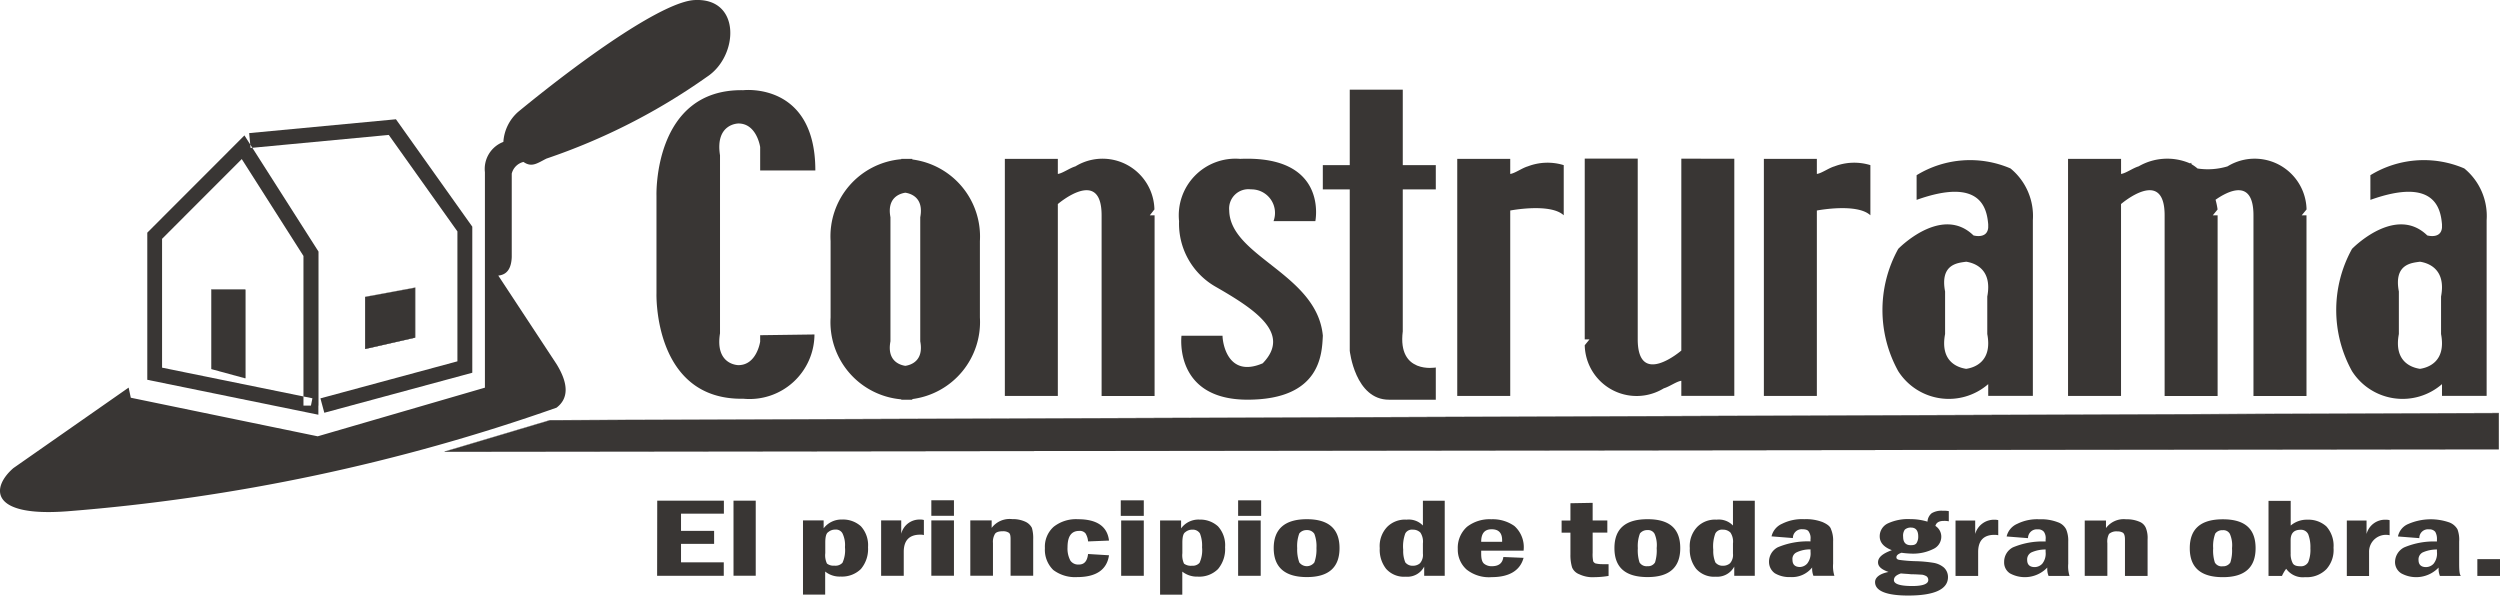 <svg xmlns="http://www.w3.org/2000/svg" width="74.26" height="17.692" viewBox="0 0 74.26 17.692"><g transform="translate(567 11228.605)"><path d="M81.7,461.581l4.4-1.19v-4.339l-2.268-3.19-4.36.411.042.441,4.105-.387,2.039,2.866v3.859l-4.069,1.1.115.427Zm-.393-.214.044-.217-.044.217h-.222v-4.445l-1.833-2.878-2.367,2.369v3.827l4.466.91-.044.217h.221v.271L76.446,460.6V456.23l2.886-2.889,2.2,3.451v4.575Z" transform="translate(-639.071 -11677.924)" fill="#393634" fill-rule="evenodd"/><path d="M78.348,460.283v-2.355h1.008v2.629Z" transform="translate(-639.071 -11677.924)" fill="#393634" fill-rule="evenodd"/><path d="M78.348,460.283h0v-2.351h1v2.62l-1-.273v0h0v0l1.013.275v-2.638H78.344v2.362h0Z" transform="translate(-639.071 -11677.924)" fill="#393634" fill-rule="evenodd"/><path d="M82.916,458.14l1.481-.274v1.483l-1.481.337Z" transform="translate(-639.071 -11677.924)" fill="#393634" fill-rule="evenodd"/><path d="M82.916,458.14v0l1.477-.274v1.475l-1.473.335v-1.54h0v0h0v1.55l1.489-.338v-1.491l-1.489.276v0Z" transform="translate(-639.071 -11677.924)" fill="#393634" fill-rule="evenodd"/><path d="M75.892,460.832l-3.424,2.392c-.66.573-.722,1.457,1.594,1.283a57.212,57.212,0,0,0,14.54-3.078c.361-.273.361-.71,0-1.295l-1.73-2.629c.261-.025.386-.212.4-.548v-2.48a.472.472,0,0,1,.348-.348c.249.174.411.037.685-.1a18.521,18.521,0,0,0,4.768-2.43c.934-.61,1.021-2.342-.361-2.279-.884.037-3.112,1.569-5.241,3.314a1.3,1.3,0,0,0-.448.9.858.858,0,0,0-.548.9v6.4l-4.967,1.445-5.552-1.146Z" transform="translate(-639.071 -11677.924)" fill="#393634" fill-rule="evenodd"/><path d="M85.269,462.738l61.024-.075v-1.072l-57.887.212Z" transform="translate(-639.071 -11677.924)" fill="#393634" fill-rule="evenodd"/><path d="M85.269,462.738v0l61.028-.075v-1.08l-57.891.212-3.138.935v.007l3.136-.934,57.882-.212v1.064l-61.02.075Z" transform="translate(-639.071 -11677.924)" fill="#393634" fill-rule="evenodd"/><path d="M145.658,465.927h.673v.5h-.673v-.5Zm-1.2-.286a1.036,1.036,0,0,0-.423.087.233.233,0,0,0-.124.224c0,.138.074.212.223.212a.311.311,0,0,0,.224-.1.481.481,0,0,0,.1-.349v-.074Zm-.523-.337-.635-.05a.512.512,0,0,1,.312-.373,1.671,1.671,0,0,1,1.195-.05.464.464,0,0,1,.261.212.875.875,0,0,1,.05.361v.66c0,.2.012.324.05.362h-.622a.557.557,0,0,1-.038-.249.922.922,0,0,1-1.108.174.394.394,0,0,1-.187-.337.494.494,0,0,1,.274-.436,2.27,2.27,0,0,1,.971-.174v-.062a.416.416,0,0,0-.05-.225.219.219,0,0,0-.186-.074.256.256,0,0,0-.287.261Zm-2.154-.523h.586v.4a.567.567,0,0,1,.573-.424.415.415,0,0,1,.112.013v.448a.5.5,0,0,0-.61.5v.711h-.661v-1.645Zm-1.667.959a.579.579,0,0,0,.062.312c.037.062.112.087.224.087a.242.242,0,0,0,.236-.125.982.982,0,0,0,.063-.411,1.073,1.073,0,0,0-.063-.411.235.235,0,0,0-.224-.137c-.2,0-.3.1-.3.312v.373Zm-.66-1.544h.66v.734a.736.736,0,0,1,.5-.174.791.791,0,0,1,.56.2.86.86,0,0,1,.212.635.851.851,0,0,1-.212.635.816.816,0,0,1-.634.237.606.606,0,0,1-.56-.249,1.041,1.041,0,0,0-.125.212h-.4V464.2Zm-1.083,1.407a.846.846,0,0,0-.063-.423.217.217,0,0,0-.212-.112.257.257,0,0,0-.223.1,1.051,1.051,0,0,0-.062.436,1.16,1.16,0,0,0,.05.424.232.232,0,0,0,.235.112.252.252,0,0,0,.225-.112,1.182,1.182,0,0,0,.05-.424Zm.7,0q0,.861-.972.86c-.659,0-.983-.286-.983-.86s.324-.859.983-.859.972.286.972.859Zm-5.079-.822h.635v.224a.655.655,0,0,1,.6-.261.947.947,0,0,1,.4.075.337.337,0,0,1,.186.186.8.8,0,0,1,.05.337v1.084h-.672v-1.084c0-.112-.025-.175-.063-.2a.3.3,0,0,0-.161-.038.329.329,0,0,0-.249.075.477.477,0,0,0-.05.274v.972h-.672v-1.645Zm-1.158.86a1.036,1.036,0,0,0-.423.087.234.234,0,0,0-.125.224c0,.138.075.212.225.212a.312.312,0,0,0,.223-.1.48.48,0,0,0,.1-.349v-.074Zm-.523-.337-.635-.05a.541.541,0,0,1,.311-.373,1.328,1.328,0,0,1,.66-.137,1.371,1.371,0,0,1,.548.087.433.433,0,0,1,.249.212.857.857,0,0,1,.062.361v.66a.954.954,0,0,0,.038.362h-.623a.575.575,0,0,1-.037-.249.922.922,0,0,1-1.108.174.382.382,0,0,1-.174-.337.481.481,0,0,1,.261-.436,2.267,2.267,0,0,1,.971-.174v-.062a.33.33,0,0,0-.05-.225.219.219,0,0,0-.187-.074.261.261,0,0,0-.286.261Zm-2.153-.523h.584v.4a.579.579,0,0,1,.573-.424.367.367,0,0,1,.112.013v.448a.44.44,0,0,0-.112-.012c-.324,0-.485.174-.485.51v.711h-.672v-1.645Zm-1.619,1.57c-.149.05-.211.112-.211.2,0,.112.174.175.547.175.312,0,.473-.063.473-.175a.135.135,0,0,0-.049-.112.375.375,0,0,0-.137-.05c-.05,0-.162-.012-.324-.012-.1-.013-.2-.013-.3-.025Zm.511-1.1c0-.174-.075-.261-.212-.261a.261.261,0,0,0-.187.062.314.314,0,0,0-.049.212c0,.162.074.249.224.249.087,0,.137-.012.174-.062a.355.355,0,0,0,.05-.2Zm.908-.747v.3a.621.621,0,0,0-.149-.012c-.137,0-.224.049-.249.149a.377.377,0,0,1,.175.324.4.4,0,0,1-.237.361,1.337,1.337,0,0,1-.635.138,2.715,2.715,0,0,1-.311-.026c-.1.037-.15.075-.15.138,0,.037.025.062.087.074a4.28,4.28,0,0,0,.474.038,3.883,3.883,0,0,1,.547.05.645.645,0,0,1,.3.137.383.383,0,0,1,.124.286c0,.361-.4.548-1.182.548-.648,0-.984-.137-.984-.4,0-.137.137-.249.4-.3-.212-.076-.312-.162-.312-.287,0-.149.138-.261.411-.361-.236-.088-.361-.225-.361-.412a.421.421,0,0,1,.249-.386,1.42,1.42,0,0,1,.66-.124,1.735,1.735,0,0,1,.51.075.349.349,0,0,1,.125-.25.564.564,0,0,1,.324-.074.847.847,0,0,1,.186.012Zm-4.108,1.134a.924.924,0,0,0-.411.087.215.215,0,0,0-.124.224c0,.138.074.212.224.212a.308.308,0,0,0,.212-.1.485.485,0,0,0,.1-.349v-.074Zm-.523-.337-.634-.05a.541.541,0,0,1,.311-.373,1.323,1.323,0,0,1,.66-.137,1.365,1.365,0,0,1,.547.087c.137.062.224.125.249.212a.842.842,0,0,1,.062.361v.66a.954.954,0,0,0,.038.362h-.623a.575.575,0,0,1-.037-.249.765.765,0,0,1-.647.286.839.839,0,0,1-.461-.112.413.413,0,0,1-.174-.337.481.481,0,0,1,.261-.436,2.27,2.27,0,0,1,.971-.174v-.062a.33.33,0,0,0-.05-.225c-.024-.049-.087-.074-.186-.074a.261.261,0,0,0-.287.261Zm-1.78.162a.485.485,0,0,0-.074-.323.306.306,0,0,0-.225-.088.226.226,0,0,0-.224.112,1.1,1.1,0,0,0-.062.487.885.885,0,0,0,.062.373.272.272,0,0,0,.224.1.313.313,0,0,0,.212-.074.373.373,0,0,0,.087-.286v-.3Zm0-1.27h.648v2.23h-.61v-.274a.572.572,0,0,1-.548.3.708.708,0,0,1-.585-.236.916.916,0,0,1-.187-.611.823.823,0,0,1,.224-.635.744.744,0,0,1,.573-.212.582.582,0,0,1,.485.174V464.2Zm-2.266,1.407a.849.849,0,0,0-.062-.423.217.217,0,0,0-.211-.112.273.273,0,0,0-.224.1,1.046,1.046,0,0,0-.063.436,1.182,1.182,0,0,0,.05.424.246.246,0,0,0,.237.112.238.238,0,0,0,.224-.112,1.187,1.187,0,0,0,.049-.424Zm.7,0q0,.861-.971.86c-.66,0-.984-.286-.984-.86s.324-.859.984-.859.971.286.971.859Zm-3.262-1.333.66-.012v.523h.436v.362h-.436v.6a1,1,0,0,0,.012.225c0,.037.025.062.063.087a.825.825,0,0,0,.211.025h.187v.349a2.606,2.606,0,0,1-.411.037.924.924,0,0,1-.461-.087.371.371,0,0,1-.211-.2,1.249,1.249,0,0,1-.05-.387v-.647h-.262v-.362h.262v-.511Zm-2.029,1.146v-.049c0-.212-.1-.324-.311-.324s-.311.124-.311.373Zm.634.262h-1.256v.088c0,.149.024.248.086.3a.349.349,0,0,0,.225.075c.212,0,.323-.087.348-.274l.6.025c-.1.374-.422.573-.945.573a1.068,1.068,0,0,1-.747-.225.79.79,0,0,1-.262-.61.836.836,0,0,1,.274-.66,1.094,1.094,0,0,1,.722-.224,1.115,1.115,0,0,1,.685.2.843.843,0,0,1,.273.735Zm-2.987-.212a.491.491,0,0,0-.074-.323.306.306,0,0,0-.225-.088.225.225,0,0,0-.224.112,1.11,1.11,0,0,0-.062.487.885.885,0,0,0,.062.373.272.272,0,0,0,.224.1.313.313,0,0,0,.212-.074.373.373,0,0,0,.087-.286v-.3Zm0-1.27h.648v2.23h-.61v-.274a.562.562,0,0,1-.549.3.707.707,0,0,1-.584-.236.916.916,0,0,1-.187-.611.823.823,0,0,1,.224-.635.743.743,0,0,1,.572-.212.583.583,0,0,1,.486.174V464.2Zm-3.162,1.407a1.034,1.034,0,0,0-.062-.423.251.251,0,0,0-.224-.112.272.272,0,0,0-.224.1,1.068,1.068,0,0,0-.062.436,1.126,1.126,0,0,0,.062.424.28.28,0,0,0,.448,0,1.126,1.126,0,0,0,.062-.424Zm.685,0q0,.861-.971.86c-.648,0-.984-.286-.984-.86s.336-.859.984-.859.971.286.971.859Zm-3.012-.822h.671v1.645h-.671v-1.645Zm.684-.137h-.684v-.461h.684v.461Zm-2.34,1.109a.585.585,0,0,0,.049.311.335.335,0,0,0,.237.062.266.266,0,0,0,.224-.086.9.9,0,0,0,.075-.462.989.989,0,0,0-.063-.411.249.249,0,0,0-.224-.112.311.311,0,0,0-.211.075c-.062.037-.087.149-.087.311v.312Zm-.66-.972h.622v.237a.635.635,0,0,1,.548-.262.784.784,0,0,1,.548.2.832.832,0,0,1,.211.622.919.919,0,0,1-.211.648.787.787,0,0,1-.6.224.7.7,0,0,1-.46-.149v.685h-.66v-2.2Zm-1.158,0h.672v1.645h-.672v-1.645Zm.672-.137h-.684v-.461h.684v.461Zm-1.033.735-.622.025a.529.529,0,0,0-.075-.237.218.218,0,0,0-.187-.075c-.236,0-.348.162-.348.486a.751.751,0,0,0,.087.4.282.282,0,0,0,.249.113c.162,0,.249-.1.274-.313l.622.038c-.062.423-.373.648-.946.648a1.074,1.074,0,0,1-.71-.212.837.837,0,0,1-.248-.648.791.791,0,0,1,.261-.635,1.069,1.069,0,0,1,.722-.224c.56,0,.871.212.921.635Zm-4.121-.6h.635v.224a.666.666,0,0,1,.61-.261.882.882,0,0,1,.386.075.408.408,0,0,1,.2.186,1.1,1.1,0,0,1,.038.337v1.084h-.672v-1.084c0-.112-.013-.175-.063-.2a.3.3,0,0,0-.161-.038c-.125,0-.2.025-.237.075a.46.46,0,0,0-.062.274v.972h-.673v-1.645Zm-1.157,0h.672v1.645h-.672v-1.645Zm.672-.137h-.672v-.461h.672v.461Zm-2.166.137h.6v.4a.556.556,0,0,1,.561-.424.333.333,0,0,1,.112.013v.448a.359.359,0,0,0-.112-.012c-.324,0-.486.174-.486.51v.711h-.672v-1.645Zm-1.656.972a.573.573,0,0,0,.05.311.318.318,0,0,0,.224.062.279.279,0,0,0,.237-.086.9.9,0,0,0,.074-.462.8.8,0,0,0-.074-.411.218.218,0,0,0-.212-.112.311.311,0,0,0-.211.075c-.063.037-.088.149-.088.311v.312Zm-.659-.972h.61v.237a.664.664,0,0,1,.547-.262.792.792,0,0,1,.56.2.833.833,0,0,1,.212.622.92.92,0,0,1-.212.648.8.8,0,0,1-.6.224.682.682,0,0,1-.461-.149v.685h-.659v-2.2Zm-2.067-.585h.66v2.23h-.66V464.2Zm-2.266,0h1.98v.386H92.3v.51h.983v.387H92.3v.548h1.27v.4h-1.98Z" transform="translate(-639.071 -11677.924)" fill="#393634" fill-rule="evenodd"/><path d="M94.651,459.465s-.1.7-.646.7c0,0-.7,0-.547-.944v-5.29c-.149-.944.547-.944.547-.944.546,0,.646.7.646.7v.695H96.29c0-2.633-2.136-2.384-2.136-2.384-2.683-.05-2.583,3.129-2.583,3.129v2.906s-.1,3.18,2.583,3.13a1.928,1.928,0,0,0,2.11-1.909l-1.613.022Z" transform="translate(-639.071 -11677.924)" fill="#393634" fill-rule="evenodd"/><path d="M98.963,460.186c-.164-.025-.553-.145-.442-.73v-3.683c-.111-.585.278-.705.442-.73.165.025.554.145.443.73v3.683c.111.585-.278.705-.443.73Zm2.215-1.767V456.48a2.308,2.308,0,0,0-2.008-2.424l0-.018c-.073,0-.143,0-.212,0-.038,0-.076,0-.115,0v.01a2.3,2.3,0,0,0-2.1,2.432v2.269a2.3,2.3,0,0,0,2.1,2.432v.011l.115,0c.069,0,.139,0,.212,0l0-.019a2.308,2.308,0,0,0,2.008-2.424Z" transform="translate(-639.071 -11677.924)" fill="#393634" fill-rule="evenodd"/><path d="M106.362,455.54a1.541,1.541,0,0,0-2.347-1.279c-.169.049-.381.206-.522.225v-.448h-1.574v7.042h1.574v-5.7s1.3-1.118,1.3.335v5.366h1.574v-5.366h-.142Z" transform="translate(-639.071 -11677.924)" fill="#393634" fill-rule="evenodd"/><path d="M140.585,455.54a1.541,1.541,0,0,0-2.348-1.279,2.039,2.039,0,0,1-.891.063,1.23,1.23,0,0,0-.175-.125.243.243,0,0,1-.014-.048l-.03.023a1.7,1.7,0,0,0-1.531.087c-.168.049-.38.206-.521.225v-.448H133.5v7.042h1.574v-5.7s1.295-1.118,1.295.335v5.366h1.574v-5.366H137.8l.142-.174a2.259,2.259,0,0,0-.06-.289c.35-.245,1.126-.662,1.126.463v5.366h1.575v-5.366h-.142Z" transform="translate(-639.071 -11677.924)" fill="#393634" fill-rule="evenodd"/><path d="M122.013,454.032v5.7s-1.295,1.118-1.295-.336v-5.365h-1.574V459.4h.142l-.142.174a1.542,1.542,0,0,0,2.348,1.28c.168-.049.38-.206.521-.224v.447h1.574v-7.042Z" transform="translate(-639.071 -11677.924)" fill="#393634" fill-rule="evenodd"/><path d="M117.452,454.261c-.169.049-.381.206-.521.225v-.448h-1.574v7.042h1.574v-5.508s1.192-.23,1.589.142v-1.49A1.638,1.638,0,0,0,117.452,454.261Z" transform="translate(-639.071 -11677.924)" fill="#393634" fill-rule="evenodd"/><path d="M126.561,454.261c-.17.049-.381.206-.522.225v-.448h-1.574v7.042h1.574v-5.508s1.192-.23,1.59.142v-1.49A1.638,1.638,0,0,0,126.561,454.261Z" transform="translate(-639.071 -11677.924)" fill="#393634" fill-rule="evenodd"/><path d="M113.739,454.944h.981v-.72h-.981v-2.242h-1.575v2.242h-.8v.72h.8v4.794s.156,1.454,1.165,1.454h1.391v-.957s-1.143.211-.981-1.074Z" transform="translate(-639.071 -11677.924)" fill="#393634" fill-rule="evenodd"/><path d="M109.9,455.888h1.242s.4-1.962-2.235-1.85a1.683,1.683,0,0,0-1.813,1.85,2.154,2.154,0,0,0,1.068,1.938c1.167.67,2.285,1.391,1.416,2.285-1.044.447-1.193-.621-1.193-.82h-1.219s-.242,1.9,1.962,1.9,2.208-1.4,2.237-1.9c-.173-1.838-2.756-2.347-2.781-3.719a.573.573,0,0,1,.645-.628A.7.7,0,0,1,109.9,455.888Z" transform="translate(-639.071 -11677.924)" fill="#393634" fill-rule="evenodd"/><path d="M130.475,460.275c-.233-.035-.785-.2-.627-1.034v-1.263c-.158-.829.394-.85.627-.885.232.035.784.205.626,1.034v1.114c.158.829-.394,1-.626,1.034Zm1.317-5.952a3.041,3.041,0,0,0-2.79.2v.733c1.913-.683,2.087.26,2.127.728v.094c-.029.352-.438.234-.438.234-.894-.87-2.086.248-2.235.4a3.752,3.752,0,0,0,0,3.632,1.782,1.782,0,0,0,2.673.385v.348h1.326v-5.217A1.827,1.827,0,0,0,131.792,454.323Z" transform="translate(-639.071 -11677.924)" fill="#393634" fill-rule="evenodd"/><path d="M143.954,460.275c-.233-.035-.785-.2-.627-1.034v-1.263c-.158-.829.394-.85.627-.885.232.035.784.205.626,1.034v1.114c.158.829-.394,1-.626,1.034Zm1.317-5.952a3.041,3.041,0,0,0-2.79.2v.733c1.913-.683,2.087.26,2.127.728v.094c-.029.352-.438.234-.438.234-.894-.87-2.086.248-2.235.4a3.752,3.752,0,0,0,0,3.632,1.782,1.782,0,0,0,2.673.385v.348h1.326v-5.217A1.827,1.827,0,0,0,145.271,454.323Z" transform="translate(-639.071 -11677.924)" fill="#393634" fill-rule="evenodd"/></g></svg>